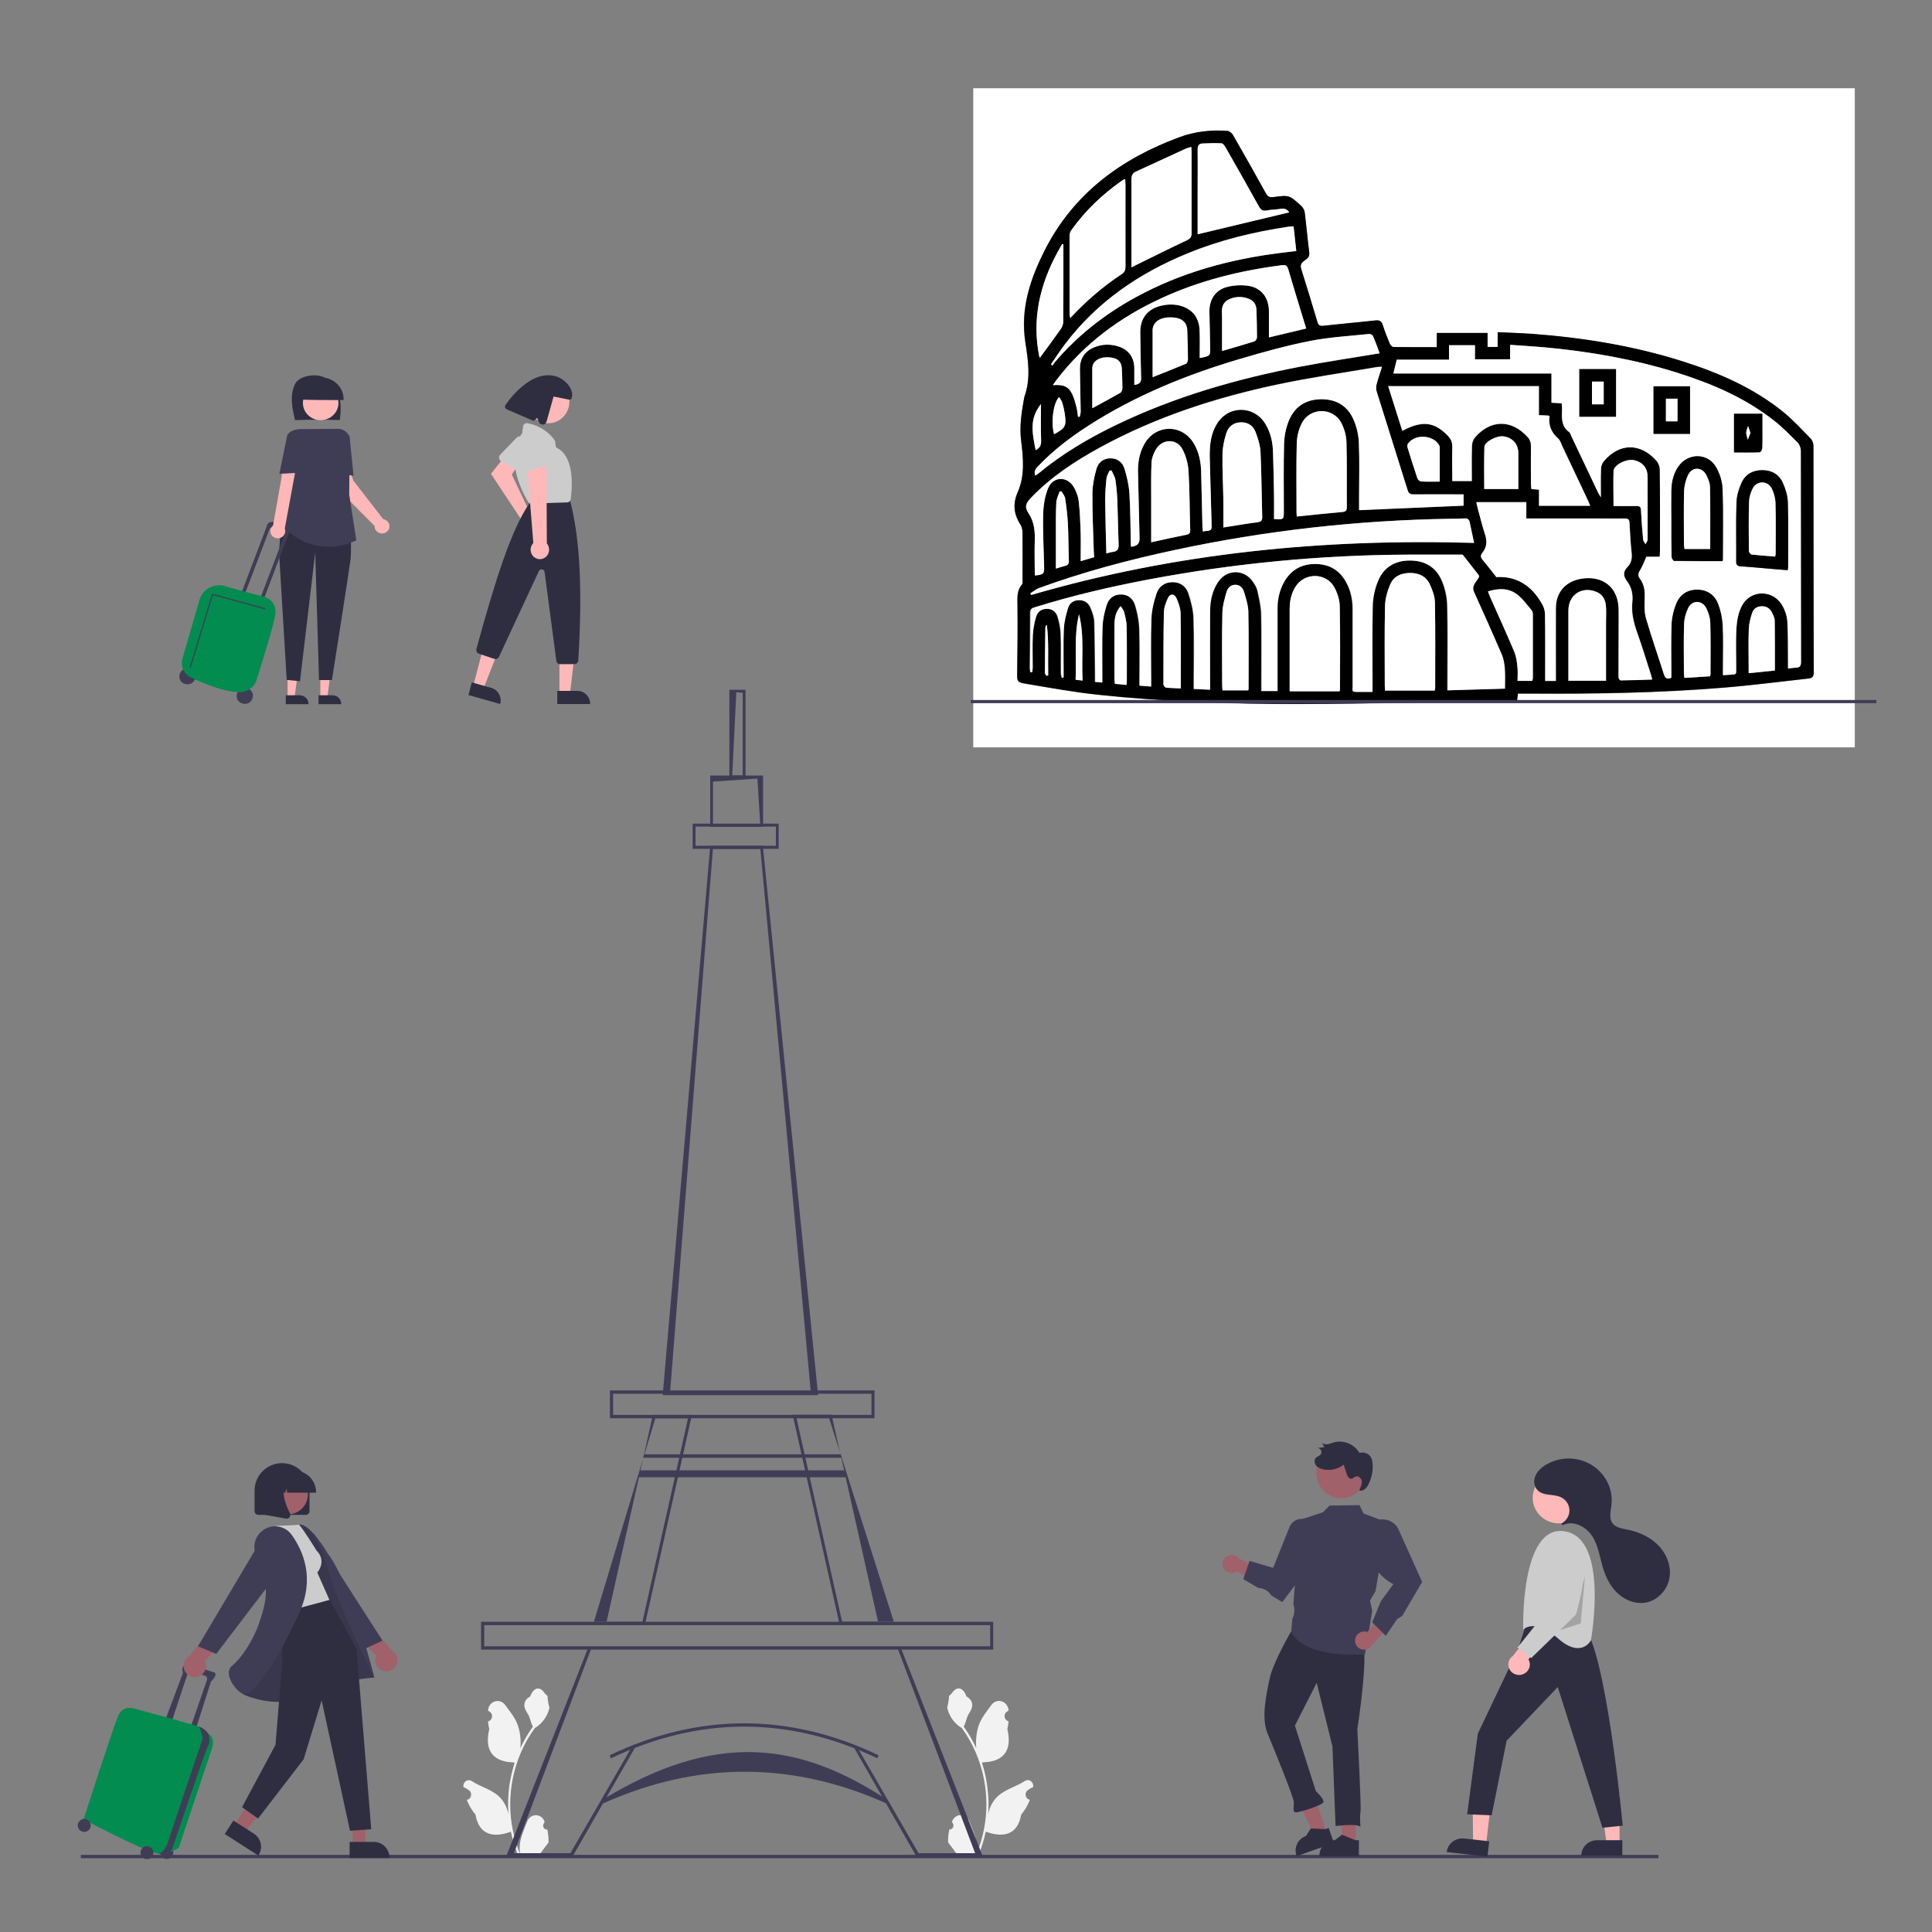 <?xml version="1.0" encoding="UTF-8"?>
<svg id="Layer_1" data-name="Layer 1" xmlns="http://www.w3.org/2000/svg" width="250" height="250" viewBox="0 0 250 250">
  <rect x="0" y="0" width="250" height="250" fill="#808080" stroke="none"/>
  <defs>
    <style>
      .cls-1 {
        fill: #ccc;
      }

      .cls-1, .cls-2, .cls-3, .cls-4, .cls-5, .cls-6, .cls-7, .cls-8, .cls-9, .cls-10, .cls-11, .cls-12 {
        stroke-width: 0px;
      }

      .cls-2 {
        fill: #a0616a;
      }

      .cls-3, .cls-8, .cls-9 {
        fill: #000;
      }

      .cls-4 {
        fill: #3f3d56;
      }

      .cls-5 {
        fill: #ffb8b8;
      }

      .cls-6 {
        fill: #f2f2f2;
      }

      .cls-7 {
        fill: #2f2e41;
      }

      .cls-8 {
        opacity: .1;
      }

      .cls-8, .cls-9 {
        isolation: isolate;
      }

      .cls-9 {
        opacity: .2;
      }

      .cls-10 {
        fill: #028c50;
      }

      .cls-11 {
        fill: #fff;
      }

      .cls-12 {
        fill: #ffb7b7;
      }
    </style>
  </defs>
  <g>
    <path class="cls-11" d="M125.94,96.7V11.42h114.07v85.29h-114.07ZM185.93,44.95c-1.94,0-3.79,0-5.64-.02-.16,0-.39-.24-.47-.43-.33-.8-.66-1.59-.91-2.42-.17-.52-.43-.66-.97-.59-2.24.25-4.48.44-6.72.69-.49.06-.65-.1-.78-.53-.67-2.24-1.34-4.48-2.05-6.71-.16-.52-.12-.84.34-1.16.36-.25.75-.49.67-1.1-.22-1.72-.37-3.47-.59-5.19-.04-.29-.22-.62-.45-.82-1.55-1.42-1.56-1.42-3.6-1.14-.5.07-.74-.07-.98-.5-1.4-2.53-2.82-5.04-4.26-7.55-.14-.24-.46-.51-.71-.52-2.13-.14-4.2.08-6.24.83-7.52,2.78-13.63,7.25-17.34,14.51-1.92,3.74-3.24,7.65-2.56,12.02.36,2.31.72,4.68-.11,7-.03.08-.05.17-.06.26-.33,1.81-.61,3.61-.38,5.46.28,2.26.51,4.52-.45,6.69-.64,1.45-.52,2.81.35,4.15.19.29.27.69.28,1.05.03,2.03.02,4.06,0,6.09,0,.22.05.51-.07.64-.72.84-.59,1.81-.58,2.81.04,2.82,0,5.65-.04,8.47-.02,1.28-.05,1.36,1.21,1.57,3.11.52,6.22,1.08,9.35,1.42,8.61.91,17.27,1.2,25.92,1.18,8.96-.02,17.92-.24,26.88-.38.45,0,.9-.06,1.33-.08.05-.36.07-.61.1-.88h1.77c8.26.05,16.52-.09,24.74-.76,3.65-.3,7.28-.78,10.93-1.17.47-.05.84-.08.84-.79-.03-9.78-.02-19.55-.04-29.33,0-.32-.14-.72-.36-.94-1.15-1.18-2.28-2.42-3.55-3.45-3.83-3.1-8.28-5.03-12.93-6.52-6.35-2.02-12.87-3.08-19.49-3.58-1.47-.11-2.94-.15-4.52-.22v1.91h-1.32v-1.81h-6.56v1.87h0Z"/>
    <path class="cls-3" d="M185.93,44.95v-1.87h6.56v1.81h1.32v-1.91c1.57.07,3.05.12,4.52.22,6.63.5,13.15,1.56,19.49,3.58,4.66,1.48,9.1,3.42,12.93,6.52,1.27,1.03,2.4,2.27,3.55,3.45.22.22.36.62.36.94.02,9.78,0,19.55.04,29.33,0,.7-.38.74-.84.79-3.64.4-7.27.88-10.93,1.17-8.23.67-16.49.81-24.74.76h-1.77c-.04.27-.07.52-.1.88-.43.03-.88.07-1.33.08-8.96.14-17.92.37-26.88.38-8.65.02-17.3-.27-25.92-1.18-3.13-.33-6.24-.89-9.35-1.42-1.26-.21-1.22-.28-1.21-1.57.03-2.82.08-5.65.04-8.47,0-1-.14-1.97.58-2.81.11-.13.07-.42.07-.64,0-2.03.02-4.06,0-6.09,0-.36-.08-.76-.28-1.05-.86-1.33-.99-2.69-.35-4.15.96-2.17.73-4.43.45-6.69-.23-1.85.06-3.66.38-5.46.02-.08.03-.18.06-.26.83-2.32.47-4.69.11-7-.68-4.37.65-8.27,2.56-12.02,3.72-7.26,9.83-11.73,17.34-14.51,2.03-.76,4.11-.98,6.24-.83.25.02.57.29.71.52,1.44,2.5,2.87,5.02,4.26,7.55.24.44.49.57.98.5,2.04-.28,2.05-.27,3.6,1.14.22.21.41.53.45.82.22,1.72.36,3.47.59,5.19.08.61-.31.84-.67,1.1-.46.32-.51.66-.34,1.16.71,2.23,1.39,4.46,2.05,6.71.13.43.29.59.78.53,2.24-.25,4.48-.44,6.72-.69.53-.06.8.07.97.59.26.82.58,1.62.91,2.42.07.18.31.43.47.43,1.86.03,3.7.02,5.64.02h0ZM231.37,86.52c.39-.05.69-.11.99-.11.53,0,.69-.22.69-.76-.02-9.11,0-18.23-.03-27.34,0-.36-.17-.8-.42-1.04-.97-.98-1.96-1.99-3.05-2.84-3.73-2.93-8.02-4.77-12.51-6.19-5.61-1.76-11.36-2.75-17.2-3.29-1.44-.13-2.9-.21-4.43-.32v1.87h-4.55v-1.82h-3.36v1.87h-6.76c-.15.62-.29,1.16-.44,1.79h20.46v3.78c.48.03.89.06,1.33.08,0,.26.04.48.04.69-.04,1.12-.15,2.26.94,3.05.13.09.17.3.24.46,1.17,2.47,2.34,4.95,3.51,7.41.07.14.16.26.33.55,0-1.36-.03-2.53.02-3.69,0-.34.16-.74.37-.99,2.02-2.38,4.75-2.4,6.82-.03.24.28.41.73.42,1.11.03,3.53.02,7.06.02,10.59,0,.22-.02.42-.04.7h-1.72c-.31.68-.49,1.26-.81,1.73-.27.41-.31.73-.02,1.12.52.7.65,1.5.62,2.37-.03.9-.09,1.85.15,2.69.7,2.46,1.57,4.87,2.33,7.31.17.53.41.67.96.44v-.7c0-2.1-.06-4.2.03-6.29.04-.88.26-1.79.6-2.62.47-1.15,1.4-1.8,2.69-1.8s2.28.66,2.74,1.84c.34.86.54,1.83.59,2.76.08,1.89.03,3.8.03,5.69v.79c.29-.02.51-.03.72-.05,1.11-.09.98.09.99-1.03,0-1.7-.07-3.4.04-5.1.07-.97.26-2.01.72-2.84,1.12-2.09,4.01-2.08,5.2-.02.36.61.61,1.35.66,2.05.11,1.76.07,3.52.09,5.3v.84l-.03-.04ZM189.28,71.77h-7.03c-11.33.05-22.56,1.12-33.7,3.22-4.95.94-9.84,2.08-14.65,3.58-.35.11-.63.2-.63.68,0,2.41-.04,4.81-.05,7.22,0,.17.05.35.07.52h.22c.02-.22.07-.44.07-.66,0-1.39-.05-2.78.02-4.17.04-.78.2-1.57.41-2.32.18-.63.67-1.04,1.37-1.06.74-.02,1.25.39,1.44,1.05.22.7.37,1.45.39,2.19.06,1.68,0,3.36.03,5.03,0,.22.07.44.11.66.07,0,.16-.02.23-.04v-.68c0-1.86-.06-3.71.03-5.56.05-.93.28-1.87.55-2.77.19-.62.73-.99,1.42-1,.72,0,1.24.37,1.5,1,.22.56.45,1.17.48,1.77.08,2.33.07,4.68.1,7.01v.8c.35.03.6.06.93.08v-.8c0-2.14-.06-4.28.03-6.42.04-.96.25-1.92.54-2.83.26-.82.91-1.36,1.85-1.35.95,0,1.57.56,1.83,1.39.29.96.51,1.97.54,2.97.07,2.22.03,4.46.03,6.68v.76c.52.05.97.07,1.5.12v-.85c0-2.65-.07-5.3.03-7.94.04-1.1.32-2.22.67-3.27.29-.88,1.02-1.44,2.02-1.45,1.02-.02,1.79.52,2.1,1.43.35,1.03.64,2.13.67,3.21.09,2.8.03,5.61.03,8.41v.77c.73.04,1.4.07,2.1.1v-.83c0-3.09,0-6.18,0-9.27,0-1.37.27-2.68,1.04-3.84,1.12-1.67,3.36-1.7,4.51-.05.25.36.5.76.59,1.17.22,1,.47,2.03.49,3.06.07,3.05.02,6.09.02,9.14v.79h2.08v-10.68c0-1.22.26-2.37.85-3.43.87-1.57,2.23-2.33,4.02-2.33s3.11.75,3.98,2.28c.63,1.1.89,2.3.88,3.55v10.07c0,.25-.14.64.33.65.72,0,1.44,0,2.23,0v-.9c0-3.4-.06-6.8.03-10.2.03-1.1.27-2.25.69-3.26.73-1.77,2.19-2.64,4.13-2.64s3.39.86,4.14,2.63c.41.97.67,2.07.69,3.13.08,3.39.03,6.8.03,10.2v.84c2.51-.07,4.93-.14,7.43-.22,0-.91.05-1.75-.02-2.58-.05-.62-.15-1.27-.39-1.84-1.15-2.7-2.35-5.37-3.57-8.04-.22-.47-.16-.8.11-1.21.67-1.06.72-.67-.07-1.71-.45-.58-.9-1.15-1.53-1.96h.04ZM146.34,70.72q1.12-.07,1.11-1.04c-.07-2.87-.13-5.74-.2-8.6-.03-1.28.2-2.51.82-3.64,1.47-2.61,4.9-2.63,6.42-.05.66,1.12.9,2.34.93,3.62.06,2.4.11,4.81.17,7.21,0,.17.05.33.07.56.43-.25,1.14.15,1.12-.75-.09-2.74-.14-5.46-.23-8.2-.06-1.72-.04-3.4.87-4.94,1.46-2.48,4.82-2.51,6.32-.05.67,1.11.94,2.32.98,3.6.06,1.86.09,3.7.13,5.56.02,1.05,0,2.1,0,3.14,1.27.07,1.27.07,1.27-1,0-2.92-.05-5.83.03-8.74.03-.97.22-1.99.58-2.89.7-1.8,2.06-2.8,4.06-2.87,2.09-.07,3.61.83,4.4,2.75.37.9.6,1.9.64,2.88.09,2.29.03,4.59.03,6.88v1.84c4.55-.2,9.04-.38,13.52-.58v-1.46c-2.2,0-4.35,0-6.49,0-.43,0-.62-.14-.75-.54-1.33-4.27-2.69-8.54-4.02-12.81-.08-.27-.07-.61,0-.89.2-.74.45-1.46.7-2.27-.3.02-.52,0-.73.05-4.26.73-8.55,1.35-12.78,2.24-7.98,1.69-15.69,4.19-22.88,8.1-3.31,1.8-6.44,3.85-9.06,6.6-.66.69-.81,1.17-.29,1.95.77,1.16.85,2.4.81,3.72-.05,1.24,0,2.47,0,3.71,0,.22.02.42.03.64,1.15-.14,1.2-.21,1.18-1.23-.06-2.25-.18-4.5-.12-6.75.03-1.12.22-2.31.65-3.34.66-1.56,2.49-1.57,3.33-.09.31.54.54,1.18.62,1.8.16,1.36.22,2.73.25,4.09.04,1.18,0,2.36,0,3.66.73-.22,1.27-.37,1.76-.52-.02-.28-.05-.5-.06-.71-.07-2.51-.19-5.02-.18-7.55,0-1.04.22-2.1.51-3.11.22-.82.84-1.4,1.79-1.42.95-.02,1.59.52,1.85,1.35.32,1.04.57,2.14.64,3.21.14,2.27.13,4.54.19,6.85l.03.03ZM193.6,74.65c2.74-.17,4.7,1.17,6.02,3.58.22.38.32.87.33,1.31.03,2.58.02,5.16.02,7.74v.81h1.38v-.75c0-2.89,0-5.78,0-8.67,0-2.02,1.22-3.43,3.2-3.79,2.56-.46,4.49.78,4.86,3.16.09.58.07,1.18.07,1.78,0,2.61-.03,5.2-.02,7.81,0,.14.19.39.28.39,1.34-.02,2.67-.07,4.08-.11-.07-.27-.11-.45-.17-.64-.6-1.85-1.17-3.7-1.81-5.53-.44-1.25-.73-2.49-.6-3.81.1-1-.07-1.93-.69-2.75-.5-.66-.52-1.25.08-1.85.51-.51.59-1.12.52-1.82-.13-1.27-.22-2.55-.27-3.82-.02-.5-.21-.63-.67-.62-1.34.03-2.68,0-4.02,0h-8.67v-2.11h-6.46c.07.33.12.58.19.82.31,1.14.6,2.3.96,3.43.28.87.18,1.63-.39,2.33-.24.31-.21.57.05.87.59.7,1.14,1.43,1.76,2.21ZM205.79,65.44c-.13-.3-.22-.51-.3-.7-1.1-2.32-2.18-4.63-3.28-6.94-.17-.36-.28-.8-.56-1.04-.89-.77-1.27-1.7-1.12-2.85,0-.03-.05-.07-.09-.11-.39-.02-.81-.04-1.28-.06v-3.75h-19.5c.62,1.98,1.22,3.87,1.83,5.78,2.58-1.38,4.15-1.18,5.9.65.41.43.59.87.57,1.47-.04,1.45,0,2.9,0,4.38h2.52c0-1.57-.03-3.09.02-4.61,0-.36.17-.79.4-1.05,2.01-2.32,4.69-2.33,6.76-.08.34.37.49.74.48,1.24-.03,1.61,0,3.22,0,4.84,0,.23.03.46.05.69.36.04.64.07.99.09v2.08h6.65l-.02-.03ZM133.32,76.78c.04.07.07.14.1.21,18.71-5.45,37.84-7.32,57.32-6.74-.21-.95-.38-1.81-.57-2.67-.07-.35-.26-.52-.66-.5-.62.04-1.24.04-1.86.05-12,.18-23.86,1.51-35.6,4.03-5.96,1.27-11.85,2.83-17.57,4.92-.42.15-.78.47-1.17.7h0ZM169.02,42.51c-.8-2.61-1.57-5.13-2.32-7.67-.15-.5-.37-.58-.84-.52-5.42.69-10.67,1.99-15.63,4.29-5.33,2.47-9.94,5.87-13.53,10.57-.15.2-.28.39-.47.66,1.44-.11,2.06.18,2.55,1.24.23.52.37,1.08.52,1.63.1.39.12.81.19,1.21.07,0,.15.02.22.02.05-.22.13-.45.13-.67-.03-1.83-.07-3.66-.1-5.49-.02-1.3.57-2.26,1.74-2.79,1.11-.5,2.28-.52,3.42-.1,1.19.43,1.86,1.42,1.88,2.69,0,.73,0,1.47,0,2.23.69-.09.9-.37.88-.91-.07-1.96-.08-3.93-.11-5.89-.03-1.72.85-2.93,2.47-3.39,1.98-.56,3.98,0,4.77,1.44.24.45.4.99.43,1.5.06,1.25.02,2.49.02,3.77,1.39-.26,1.39-.27,1.35-1.4-.05-1.5-.05-3-.09-4.5-.06-1.57.71-2.87,2.22-3.28.88-.24,1.88-.3,2.79-.17,1.71.25,2.67,1.52,2.69,3.25,0,1.12,0,2.23,0,3.43,1.7-.4,3.21-.77,4.82-1.15ZM178.52,45.71c-.28-.75-.54-1.49-.85-2.21-.06-.14-.34-.29-.5-.27-2.57.27-5.16.4-7.68.91-3.05.6-6.06,1.42-9.04,2.32-6.88,2.04-13.49,4.71-19.55,8.6-2.34,1.5-4.56,3.18-6.49,5.2-.34.35-.69.69-.44,1.3.15-.11.3-.2.43-.3,3.05-2.52,6.42-4.52,9.96-6.23,7.58-3.66,15.6-5.97,23.84-7.56,3.39-.66,6.82-1.16,10.32-1.74h0ZM185.65,89.36c.03-.18.06-.26.06-.35,0-3.68.04-7.36-.03-11.04-.02-.81-.33-1.64-.67-2.38-.5-1.05-1.45-1.47-2.62-1.45-1.14.02-2.08.47-2.51,1.51-.37.87-.64,1.85-.66,2.78-.07,3.44-.03,6.88-.03,10.31,0,.22.02.43.03.62h6.43ZM146.41,34.6c.26-.13.4-.21.53-.27,2.21-1.09,4.41-2.19,6.65-3.24.46-.22.6-.44.59-.93-.02-3.49,0-6.96,0-10.45,0-.22-.02-.42-.03-.69-.28.07-.5.11-.69.21-2.16.99-4.31,2-6.48,2.98-.48.22-.58.55-.58,1.05.02,3.52,0,7.06,0,10.58v.77h0ZM173.35,89.45c.02-.12.05-.19.05-.25,0-3.59.05-7.19-.03-10.78-.02-.82-.31-1.72-.71-2.44-1.06-1.91-3.84-1.92-5.01-.07-.54.86-.76,1.83-.76,2.84v10.7h6.47,0ZM145.59,23.18c-.14.06-.22.07-.29.12-2.6,1.8-4.86,3.95-6.68,6.52-.14.2-.2.49-.2.74,0,3.37,0,6.75,0,10.11,0,.13.05.26.08.49,2.04-2.2,4.23-4.08,6.65-5.68.38-.25.51-.53.5-.97-.02-3.55,0-7.1,0-10.65,0-.22-.02-.42-.04-.68h0ZM167.81,66.85c2-.21,3.92-.42,5.85-.58.49-.04.63-.2.62-.67-.02-2.8.05-5.61-.05-8.4-.03-.84-.29-1.76-.69-2.51-1.1-2.01-4.03-1.97-5.08.07-.4.78-.64,1.72-.66,2.59-.07,2.97-.03,5.95-.03,8.93,0,.17.02.35.04.59h0ZM167.39,29.28c-.26.02-.46,0-.66.04-4.47.67-8.84,1.72-13.03,3.44-6.29,2.57-11.74,6.28-15.88,11.74-.65.85-1.22,1.75-1.83,2.63.07.06.12.1.19.16.09-.14.18-.28.28-.41,2.96-3.5,6.51-6.26,10.53-8.45,5.82-3.18,12.09-4.87,18.62-5.71.69-.08,1.38-.17,2.12-.26-.12-1.1-.22-2.1-.35-3.2v.02ZM154.98,30.3c3.99-.96,7.92-1.89,11.83-2.83-.22-.34-.54-.55-1.09-.46-.61.11-1.24.09-1.84.22-.5.09-.75-.07-.98-.5-1.42-2.57-2.87-5.12-4.33-7.67-.12-.21-.34-.51-.52-.52-.82-.05-1.63-.02-2.45.02-.48.02-.65.27-.64.78.03,1.79,0,3.57,0,5.36v5.59h0ZM158.3,68.27c1.6-.25,3.01-.51,4.43-.68.49-.07.61-.24.6-.71-.08-2.8-.08-5.61-.22-8.4-.04-.86-.32-1.73-.63-2.54-.31-.82-.98-1.3-1.9-1.28-.96.02-1.62.53-1.89,1.4-.27.87-.49,1.8-.5,2.7-.04,1.91.07,3.83.11,5.76.02,1.23,0,2.46,0,3.77h0ZM148.96,70.17c1.67-.36,3.08-.67,4.51-.96.43-.08.56-.24.55-.68-.08-2.53-.07-5.07-.22-7.59-.06-.96-.35-1.97-.79-2.82-.75-1.42-2.65-1.35-3.44.05-.27.49-.52,1.06-.55,1.6-.07,1.6-.04,3.21-.05,4.81v5.59h0ZM207.82,88.09v-7.69c0-.68.05-1.37-.02-2.04-.07-.75-.4-1.41-1.15-1.73-1.91-.84-3.7.31-3.7,2.39v9.08h4.87ZM161.54,89.33c.02-.12.04-.21.04-.29,0-3.29.04-6.57-.03-9.86-.02-.86-.31-1.72-.55-2.56-.16-.52-.52-.95-1.14-.95s-1,.44-1.14.95c-.25.88-.52,1.79-.53,2.7-.07,3.08-.03,6.18-.03,9.26,0,.23.02.46.04.75h3.36,0ZM198.28,88.1c.03-.14.07-.24.07-.35v-8.2c0-.19-.04-.43-.15-.56-.61-.71-1.16-1.52-1.9-2.07-1.11-.83-2.41-.81-3.76-.37.1.26.18.47.26.67,1.05,2.38,2.14,4.74,3.15,7.14.24.59.33,1.26.4,1.9.07.6.02,1.22.02,1.86h1.91ZM137.6,31.61c-.06,0-.1-.02-.16-.03-.21.37-.41.72-.61,1.09-2.29,4.21-3.31,8.65-2.35,13.43,0,.07.07.13.09.19.91-1.25,1.82-2.47,2.69-3.7.19-.26.33-.63.33-.95.03-3.18.02-6.35.02-9.52v-.51h0ZM221.29,87.51c.03-.15.05-.23.05-.32,0-2.2.04-4.41-.03-6.61-.02-.64-.22-1.31-.52-1.88-.52-1.06-1.82-1.08-2.34-.02-.31.63-.51,1.38-.53,2.08-.07,2.14-.03,4.27-.02,6.41,0,.17.04.34.06.55,1.14-.07,2.23-.14,3.33-.21h0ZM149.15,48.8c1.58-.63,2.95-1.16,4.31-1.74.15-.07.26-.37.26-.57,0-1.26-.05-2.51-.09-3.77-.04-1.05-.73-1.61-1.99-1.66-1.45-.05-2.37.52-2.49,1.53v6.2h0ZM208.79,65.48c1.07,0,2.03.02,3,0,.39,0,.53.13.55.52.07,1.27.17,2.55.28,3.82.02.22.2.41.31.61.09-.21.27-.41.27-.62.02-2.69,0-5.38,0-8.07,0-1.16-.59-1.91-1.72-2.19-.98-.24-2.66.59-2.69,1.4-.05,1.47,0,2.94,0,4.53ZM196.47,63.28v-4.65c0-1.16-.73-2-1.9-2.17-.88-.13-2.47.69-2.49,1.37-.05,1.8-.02,3.6-.02,5.44h4.41ZM229.66,86.77c0-2.22.02-4.35-.02-6.49,0-.34-.19-.67-.34-.99-.24-.52-.66-.82-1.24-.84-.62-.02-1.12.25-1.32.81-.23.67-.43,1.4-.45,2.1-.07,1.67-.02,3.35-.02,5.02v.73c1.19-.12,2.28-.22,3.38-.34ZM158.13,45.42c1.55-.45,2.88-.82,4.2-1.25.15-.05.33-.34.33-.52,0-1.19-.03-2.38-.07-3.56-.02-.71-.39-1.22-1.05-1.45-.82-.3-1.65-.27-2.45.07-.65.28-.98.8-.97,1.51,0,.31.02.62.02.93v4.27h0ZM152.79,89.08c0-3.33.03-6.52-.03-9.71,0-.66-.26-1.34-.53-1.96-.27-.63-.84-.63-1.12,0-.26.57-.5,1.21-.51,1.83-.07,3.11-.06,6.22-.06,9.33,0,.14.21.4.35.41.61.07,1.22.07,1.89.1h0ZM141.34,52.81c1.36-.74,2.5-1.34,3.63-2,.16-.09.27-.38.27-.59,0-.82-.04-1.63-.07-2.45-.03-.89-.4-1.34-1.27-1.5-1.15-.22-2.17.17-2.47.91-.05.12-.09.25-.09.38v5.23h0ZM186.31,62.32v-4.45c0-.08-.04-.17-.07-.24-.75-1.38-3.12-1.52-4.04-.23-.09.13-.09.37-.05.54.4,1.33.82,2.65,1.27,3.96.06.18.31.39.48.4.77.05,1.54.02,2.42.02ZM143.16,71.62c.34-.08.56-.17.8-.19.68-.06.82-.43.79-1.06-.08-1.83-.09-3.66-.16-5.47-.04-.95-.12-1.88-.26-2.82-.07-.41-.33-.81-.5-1.2-.08,0-.17.02-.26.03-.14.33-.36.66-.39,1-.1.94-.18,1.88-.17,2.82.02,2.27.09,4.53.15,6.9h0ZM145.77,88.63c.02-.2.04-.3.04-.41,0-2.38.02-4.77-.02-7.15,0-.63-.18-1.27-.33-1.88-.06-.24-.26-.46-.45-.76-.71.82-.79,1.71-.8,2.59-.03,2.32,0,4.63,0,6.95,0,.17.04.34.06.52.51.05.97.08,1.5.14ZM136.63,73.58c.53-.16.84-.27,1.17-.35.39-.08.52-.29.52-.69-.06-1.61-.05-3.22-.13-4.83-.06-1.08-.19-2.15-.35-3.21-.05-.33-.31-.62-.47-.93-.08,0-.18.02-.26.03-.15.49-.4.97-.42,1.47-.07,1.42-.05,2.86-.05,4.29v4.22h0ZM139.62,79.49c-.68,2.8-.29,5.63-.44,8.46.34.04.56.07.91.11-.17-2.92.26-5.76-.47-8.58ZM137.06,51.38c-.77.71-1.1,3.34-.66,4.82,1.48-.82,1.62-1.07,1.38-2.67-.07-.48-.18-.95-.32-1.41-.07-.25-.26-.48-.4-.73h0ZM134.7,52.28c-1.42,1.84-1.22,3.35-.69,5.98.48-.26.73-.59.71-1.19-.05-1.6-.02-3.21-.02-4.79ZM135.43,87.45l.2-.07c-.05-2.17.1-4.36-.18-6.54-.12.12-.19.24-.19.37-.03,1.96-.05,3.92-.06,5.87,0,.12.15.23.22.36h0Z"/>
    <path class="cls-11" d="M231.37,86.52v-.84c-.02-1.76.02-3.53-.09-5.3-.05-.69-.3-1.44-.66-2.05-1.18-2.05-4.08-2.07-5.2.02-.45.83-.66,1.87-.72,2.84-.11,1.69-.03,3.39-.04,5.1,0,1.13.11.94-.99,1.03-.22.02-.42.03-.72.05v-.79c0-1.89.07-3.8-.03-5.69-.05-.93-.25-1.88-.59-2.76-.46-1.18-1.42-1.85-2.74-1.84-1.28,0-2.22.66-2.69,1.8-.33.82-.56,1.73-.6,2.62-.08,2.09-.03,4.19-.03,6.29v.7c-.54.22-.8.09-.96-.44-.77-2.44-1.63-4.86-2.33-7.31-.24-.84-.18-1.79-.15-2.69.03-.87-.09-1.67-.62-2.37-.29-.38-.25-.7.02-1.12.32-.49.5-1.06.81-1.73h1.72c.02-.28.04-.49.04-.7,0-3.53.02-7.06-.02-10.59,0-.37-.17-.82-.42-1.11-2.06-2.36-4.8-2.35-6.82.03-.22.25-.37.66-.37.99-.05,1.16-.02,2.33-.02,3.69-.17-.28-.26-.41-.33-.55-1.17-2.47-2.34-4.94-3.51-7.41-.07-.16-.12-.37-.24-.46-1.09-.79-.97-1.92-.94-3.05,0-.22-.02-.43-.04-.69-.44-.03-.85-.06-1.33-.08v-3.78h-20.46c.16-.63.29-1.17.44-1.79h6.76v-1.87h3.36v1.82h4.55v-1.87c1.54.11,2.99.19,4.43.32,5.84.54,11.59,1.53,17.2,3.29,4.49,1.42,8.78,3.25,12.51,6.19,1.09.85,2.07,1.86,3.05,2.84.24.24.42.69.42,1.04.02,9.11,0,18.23.03,27.34,0,.54-.16.76-.69.76-.3,0-.6.07-.99.11l.03.04ZM222.91,72.6s.03-.09.03-.18c0-3.05.07-6.09-.04-9.13-.04-.97-.37-2.02-.86-2.86-1.08-1.84-3.61-1.83-4.83-.07-.66.94-.9,2.01-.92,3.13-.02,1.3,0,2.61,0,3.91,0,1.55,0,3.08.02,4.63,0,.2.21.56.32.56,2.07.04,4.14.03,6.29.03v-.02ZM231.3,73.78c.03-.17.06-.27.06-.38,0-2.8.06-5.61-.03-8.41-.03-.85-.3-1.74-.66-2.53-.5-1.09-1.46-1.63-2.67-1.62-1.22,0-2.17.55-2.66,1.64-.36.79-.62,1.68-.65,2.53-.08,2.56-.02,5.12-.04,7.68,0,.43.15.56.57.59,1.3.08,2.6.22,3.89.32.72.06,1.43.11,2.17.18h0ZM218.69,56.14v-6.15h-4.72v6.15h4.72ZM204.37,47.77v6.15h4.74v-6.15s-4.74,0-4.74,0ZM224.39,53.54v5c1.14,0,2.24.02,3.33-.02.11,0,.3-.33.31-.51.03-.99.02-1.98.02-2.97v-1.5h-3.66Z"/>
    <path class="cls-11" d="M189.28,71.77c.63.81,1.08,1.38,1.53,1.96.8,1.04.76.65.07,1.71-.27.42-.32.75-.11,1.21,1.21,2.67,2.41,5.35,3.57,8.04.24.56.34,1.22.39,1.84.07.82.02,1.67.02,2.58-2.5.07-4.92.14-7.43.22v-.84c0-3.4.06-6.8-.03-10.2-.03-1.05-.28-2.16-.69-3.13-.75-1.77-2.2-2.63-4.14-2.63s-3.4.87-4.13,2.64c-.42,1.01-.67,2.17-.69,3.26-.08,3.39-.03,6.8-.03,10.2v.9c-.79,0-1.51,0-2.23,0-.48,0-.33-.39-.33-.65,0-3.36,0-6.71,0-10.07,0-1.27-.26-2.46-.88-3.55-.87-1.54-2.22-2.28-3.98-2.28s-3.14.77-4.02,2.33c-.59,1.06-.85,2.21-.85,3.43v10.68h-2.08v-.79c0-3.05.04-6.09-.02-9.14-.02-1.02-.27-2.04-.49-3.06-.09-.41-.34-.82-.59-1.17-1.15-1.65-3.38-1.63-4.51.05-.78,1.16-1.03,2.47-1.04,3.84-.02,3.09,0,6.18,0,9.27v.83c-.71-.04-1.38-.07-2.1-.1v-.77c0-2.8.07-5.61-.03-8.41-.04-1.08-.33-2.17-.67-3.21-.31-.92-1.07-1.45-2.1-1.43-.99.02-1.72.57-2.02,1.45-.35,1.05-.63,2.17-.67,3.27-.09,2.64-.03,5.3-.03,7.94v.85c-.53-.05-.98-.08-1.5-.12v-.76c0-2.23.06-4.46-.03-6.68-.04-.99-.25-2.01-.54-2.97-.25-.82-.88-1.38-1.83-1.39-.94,0-1.58.52-1.85,1.35-.29.91-.51,1.88-.54,2.83-.07,2.14-.03,4.28-.03,6.42v.8c-.33-.03-.58-.06-.93-.08v-.8c-.03-2.33-.03-4.68-.1-7.01-.02-.6-.24-1.21-.48-1.77-.26-.64-.78-1.01-1.5-1-.69,0-1.24.38-1.42,1-.27.89-.52,1.83-.55,2.77-.08,1.85-.03,3.7-.03,5.56v.68c-.07,0-.16.02-.23.04-.04-.22-.11-.44-.11-.66,0-1.68.04-3.36-.03-5.03-.03-.74-.18-1.49-.39-2.19-.2-.66-.7-1.07-1.44-1.05-.71.02-1.19.42-1.37,1.06-.22.75-.37,1.55-.41,2.32-.07,1.39-.02,2.78-.02,4.17,0,.22-.04.44-.07.66h-.22c-.03-.17-.07-.35-.07-.52.02-2.41.06-4.81.05-7.22,0-.49.27-.57.63-.68,4.81-1.5,9.7-2.64,14.65-3.58,11.14-2.11,22.36-3.18,33.7-3.22,2.43,0,4.86,0,7.03,0h-.04Z"/>
    <path class="cls-11" d="M146.34,70.72c-.06-2.32-.05-4.59-.19-6.85-.07-1.09-.32-2.17-.64-3.21-.25-.82-.9-1.37-1.85-1.35-.95.02-1.57.58-1.79,1.42-.28,1.01-.5,2.07-.51,3.11-.02,2.51.1,5.02.18,7.55,0,.22.03.43.06.71-.5.14-1.04.3-1.76.52,0-1.3.03-2.48,0-3.66-.05-1.37-.1-2.74-.25-4.09-.07-.62-.31-1.26-.62-1.8-.83-1.47-2.67-1.46-3.33.09-.43,1.02-.62,2.21-.65,3.34-.06,2.25.07,4.5.12,6.75.03,1.02-.03,1.09-1.18,1.23,0-.22-.03-.43-.03-.64,0-1.24-.04-2.47,0-3.71.05-1.31-.04-2.56-.81-3.72-.52-.78-.37-1.26.29-1.95,2.62-2.75,5.76-4.8,9.06-6.6,7.2-3.92,14.91-6.41,22.88-8.1,4.23-.9,8.51-1.51,12.78-2.24.21-.04.43-.03.73-.05-.25.81-.51,1.53-.7,2.27-.07.28-.08.62,0,.89,1.33,4.27,2.69,8.54,4.02,12.81.13.4.32.54.75.54,2.14-.02,4.28,0,6.49,0v1.46c-4.49.2-8.97.38-13.52.58v-1.84c0-2.3.07-4.59-.03-6.88-.04-.97-.26-1.98-.64-2.88-.79-1.91-2.32-2.81-4.4-2.75-1.99.07-3.36,1.07-4.06,2.87-.36.9-.55,1.92-.58,2.89-.07,2.92-.03,5.82-.03,8.74,0,1.07,0,1.08-1.27,1,0-1.04.02-2.09,0-3.14-.03-1.86-.07-3.7-.13-5.56-.04-1.27-.31-2.49-.98-3.6-1.51-2.47-4.86-2.45-6.32.05-.91,1.54-.93,3.23-.87,4.94.09,2.74.14,5.46.23,8.2.03.9-.68.5-1.12.75-.04-.23-.07-.4-.07-.56-.06-2.4-.11-4.81-.17-7.21-.03-1.27-.28-2.5-.93-3.62-1.52-2.59-4.95-2.56-6.42.05-.64,1.12-.85,2.35-.82,3.64.07,2.87.13,5.74.2,8.6q.02.97-1.11,1.04l-.03-.03Z"/>
    <path class="cls-11" d="M193.6,74.65c-.61-.77-1.17-1.51-1.76-2.21-.25-.3-.3-.56-.05-.87.57-.7.67-1.46.39-2.33-.37-1.13-.65-2.29-.96-3.43-.07-.24-.11-.5-.19-.82h6.46v2.11h8.67c1.34,0,2.68.02,4.02,0,.48,0,.66.12.67.62.06,1.27.14,2.56.27,3.82.07.7-.02,1.32-.52,1.82-.6.6-.58,1.19-.08,1.85.62.81.8,1.74.69,2.75-.14,1.32.16,2.57.6,3.81.65,1.83,1.21,3.68,1.81,5.53.06.18.09.37.17.64-1.41.05-2.75.09-4.08.11-.09,0-.28-.26-.28-.39,0-2.61.02-5.2.02-7.81,0-.59.02-1.2-.07-1.78-.37-2.38-2.3-3.62-4.86-3.16-1.98.36-3.19,1.77-3.2,3.79-.02,2.89,0,5.78,0,8.67v.75h-1.38v-.81c0-2.58.02-5.16-.02-7.74,0-.44-.11-.93-.33-1.31-1.32-2.41-3.28-3.75-6.02-3.58Z"/>
    <path class="cls-11" d="M205.79,65.44h-6.65v-2.08c-.36-.04-.64-.07-.99-.09-.02-.22-.05-.46-.05-.69,0-1.61-.02-3.22,0-4.84,0-.5-.13-.87-.48-1.24-2.07-2.25-4.75-2.23-6.76.08-.23.27-.39.69-.4,1.05-.05,1.52-.02,3.04-.02,4.61h-2.52c0-1.47-.03-2.92,0-4.38.02-.6-.16-1.04-.57-1.47-1.75-1.82-3.32-2.02-5.9-.65-.6-1.91-1.2-3.81-1.83-5.78h19.5v3.75c.48.02.89.04,1.28.06.04.05.09.08.09.11-.15,1.16.24,2.08,1.12,2.85.28.24.38.68.56,1.04,1.1,2.32,2.19,4.63,3.28,6.94.09.2.17.39.3.7l.02.03Z"/>
    <path class="cls-11" d="M133.32,76.78c.38-.23.75-.55,1.17-.7,5.74-2.09,11.61-3.65,17.57-4.92,11.74-2.51,23.6-3.84,35.6-4.03.62,0,1.24,0,1.86-.05.39-.03.58.15.66.5.19.86.37,1.72.57,2.67-19.48-.57-38.61,1.29-57.32,6.74-.04-.07-.07-.14-.1-.21h0Z"/>
    <path class="cls-11" d="M169.02,42.51c-1.61.38-3.12.75-4.82,1.15,0-1.21,0-2.32,0-3.43-.02-1.72-.99-3-2.69-3.25-.91-.13-1.91-.07-2.79.17-1.51.41-2.28,1.71-2.22,3.28.05,1.5.06,3,.09,4.5.04,1.12.04,1.13-1.35,1.4,0-1.28.04-2.53-.02-3.77-.03-.51-.19-1.05-.43-1.5-.79-1.42-2.8-2.01-4.77-1.44-1.61.46-2.49,1.67-2.47,3.39.03,1.96.06,3.93.11,5.89.02.55-.19.82-.88.91,0-.76,0-1.5,0-2.23-.03-1.27-.69-2.26-1.88-2.69-1.14-.41-2.31-.39-3.42.1-1.18.53-1.77,1.49-1.74,2.79.03,1.83.07,3.66.1,5.49,0,.22-.08.44-.13.67-.07,0-.15-.02-.22-.02-.06-.4-.08-.82-.19-1.21-.14-.55-.28-1.12-.52-1.63-.49-1.06-1.11-1.35-2.55-1.24.19-.26.32-.47.47-.66,3.59-4.7,8.19-8.11,13.53-10.57,4.97-2.3,10.22-3.6,15.63-4.29.48-.06.69.03.84.52.74,2.54,1.53,5.06,2.32,7.67Z"/>
    <path class="cls-11" d="M178.52,45.71c-3.5.59-6.93,1.09-10.32,1.74-8.24,1.58-16.25,3.9-23.84,7.56-3.54,1.72-6.92,3.71-9.96,6.23-.13.1-.27.2-.43.3-.24-.61.1-.95.44-1.3,1.93-2.02,4.14-3.7,6.49-5.2,6.06-3.89,12.68-6.57,19.55-8.6,2.98-.88,5.99-1.71,9.04-2.32,2.52-.5,5.12-.64,7.68-.91.16-.02.43.13.5.27.31.72.57,1.47.85,2.21h0Z"/>
    <path class="cls-11" d="M185.65,89.36h-6.43c0-.19-.03-.4-.03-.62,0-3.44-.05-6.88.03-10.31.02-.94.29-1.91.66-2.78.43-1.04,1.37-1.49,2.51-1.51,1.16-.02,2.12.4,2.62,1.45.35.74.66,1.58.67,2.38.07,3.68.03,7.36.03,11.04,0,.08-.03.17-.06.35Z"/>
    <path class="cls-11" d="M146.41,34.6v-.77c0-3.52,0-7.06,0-10.58,0-.5.11-.83.58-1.05,2.17-.98,4.31-1.99,6.48-2.98.2-.08.41-.12.69-.21,0,.27.03.49.03.69,0,3.49,0,6.96,0,10.45,0,.49-.13.71-.59.93-2.23,1.05-4.43,2.16-6.65,3.24-.14.07-.27.14-.53.27h0Z"/>
    <path class="cls-11" d="M173.35,89.45h-6.47v-10.7c0-1.01.22-1.98.76-2.84,1.17-1.85,3.95-1.84,5.01.07.4.72.69,1.61.71,2.44.07,3.59.04,7.19.03,10.78,0,.07-.02.13-.05.25h0Z"/>
    <path class="cls-11" d="M145.59,23.18c0,.26.04.48.04.68,0,3.55,0,7.1,0,10.65,0,.44-.11.72-.5.97-2.42,1.6-4.6,3.48-6.65,5.68-.04-.22-.08-.36-.08-.49v-10.11c0-.25.06-.54.2-.74,1.83-2.58,4.09-4.72,6.68-6.52.07-.05.15-.07.29-.12h0Z"/>
    <path class="cls-11" d="M167.81,66.85c-.02-.24-.04-.42-.04-.59,0-2.98-.05-5.95.03-8.93.02-.87.26-1.81.66-2.59,1.05-2.03,3.98-2.07,5.08-.07.4.75.67,1.66.69,2.51.08,2.8.02,5.61.05,8.4,0,.49-.14.64-.62.67-1.93.17-3.86.38-5.85.58h0Z"/>
    <path class="cls-11" d="M167.39,29.28c.12,1.1.22,2.1.35,3.2-.73.09-1.42.17-2.12.26-6.54.82-12.8,2.53-18.62,5.71-4.01,2.18-7.56,4.96-10.53,8.45-.1.12-.19.27-.28.41-.07-.06-.12-.1-.19-.16.61-.88,1.18-1.79,1.83-2.63,4.14-5.46,9.59-9.18,15.88-11.74,4.19-1.72,8.56-2.77,13.03-3.44.19-.03.38-.03.66-.04v-.02Z"/>
    <path class="cls-11" d="M154.98,30.3v-5.59c0-1.79.02-3.57,0-5.36,0-.51.16-.76.64-.78.82-.03,1.63-.07,2.45-.02.19,0,.39.3.52.52,1.45,2.55,2.91,5.1,4.33,7.67.24.43.49.59.98.5.6-.12,1.23-.1,1.84-.22.54-.09.87.12,1.09.46-3.92.94-7.85,1.87-11.83,2.83h0Z"/>
    <path class="cls-11" d="M158.3,68.27c0-1.31.02-2.54,0-3.77-.03-1.92-.15-3.83-.11-5.76.02-.91.22-1.84.5-2.7.27-.86.95-1.38,1.89-1.4.93-.02,1.59.47,1.9,1.28.31.82.58,1.69.63,2.54.13,2.79.14,5.6.22,8.4,0,.47-.11.65-.6.71-1.42.19-2.82.43-4.43.68h0Z"/>
    <path class="cls-11" d="M148.96,70.17v-5.59c0-1.6-.04-3.21.05-4.81.03-.54.28-1.12.55-1.6.79-1.4,2.7-1.46,3.44-.05.45.84.73,1.86.79,2.82.16,2.53.14,5.06.22,7.59.02.45-.11.61-.55.68-1.42.27-2.84.6-4.51.96h0Z"/>
    <path class="cls-11" d="M207.82,88.09h-4.87v-9.08c0-2.08,1.79-3.23,3.7-2.39.74.33,1.08.98,1.15,1.73.07.67.02,1.36.02,2.04v7.69h0Z"/>
    <path class="cls-11" d="M161.54,89.33h-3.36c0-.29-.04-.52-.04-.75,0-3.08-.04-6.18.03-9.26.02-.91.28-1.82.53-2.7.15-.51.52-.95,1.14-.95s.99.43,1.14.95c.25.83.54,1.71.55,2.56.07,3.28.03,6.57.03,9.86,0,.08-.02.17-.04.29h0Z"/>
    <path class="cls-11" d="M198.28,88.1h-1.91c0-.64.06-1.26-.02-1.86-.07-.65-.15-1.31-.4-1.9-1.01-2.4-2.09-4.76-3.15-7.14-.08-.2-.16-.39-.26-.67,1.35-.43,2.65-.46,3.76.37.74.55,1.29,1.36,1.9,2.07.11.13.15.37.15.56v8.2c0,.1-.04.22-.07.35h0Z"/>
    <path class="cls-11" d="M137.6,31.61v.51c0,3.18,0,6.35-.02,9.52,0,.32-.14.68-.33.95-.87,1.24-1.78,2.46-2.69,3.7-.03-.06-.07-.11-.09-.19-.95-4.78.07-9.22,2.35-13.43.2-.37.4-.72.61-1.09.06,0,.1.02.16.03h0Z"/>
    <path class="cls-11" d="M221.29,87.51c-1.1.07-2.18.14-3.33.21-.02-.22-.06-.38-.06-.55,0-2.14-.05-4.27.02-6.41.02-.7.22-1.45.53-2.08.52-1.06,1.82-1.04,2.34.02.29.57.5,1.25.52,1.88.07,2.2.03,4.41.03,6.61,0,.08-.03.17-.05.32h0Z"/>
    <path class="cls-11" d="M149.15,48.8v-6.2c.12-1.02,1.04-1.58,2.49-1.53,1.26.05,1.94.61,1.99,1.66.05,1.26.08,2.51.09,3.77,0,.2-.11.52-.26.57-1.36.58-2.73,1.11-4.31,1.74h0Z"/>
    <path class="cls-11" d="M208.79,65.48c0-1.58-.04-3.06,0-4.53.03-.81,1.71-1.63,2.69-1.4,1.13.28,1.72,1.03,1.72,2.19,0,2.69,0,5.38,0,8.07,0,.21-.18.41-.27.62-.1-.21-.28-.4-.31-.61-.12-1.27-.22-2.55-.28-3.82-.02-.39-.16-.53-.55-.52-.97.02-1.93,0-3,0Z"/>
    <path class="cls-11" d="M196.47,63.28h-4.41c0-1.84-.04-3.64.02-5.44.02-.68,1.61-1.5,2.49-1.37,1.17.17,1.9,1,1.9,2.17v4.65h0Z"/>
    <path class="cls-11" d="M229.66,86.77c-1.11.11-2.19.22-3.38.34v-.73c0-1.68-.05-3.36.02-5.02.03-.71.22-1.43.45-2.1.2-.56.7-.83,1.32-.81.59.02,1,.33,1.24.84.15.32.33.66.34.99.03,2.13.02,4.26.02,6.49Z"/>
    <path class="cls-11" d="M158.13,45.42v-4.27c0-.31-.02-.62-.02-.93,0-.71.34-1.23.97-1.51.8-.35,1.63-.37,2.45-.07.66.24,1.03.74,1.05,1.45.04,1.19.07,2.38.07,3.56,0,.18-.18.47-.33.52-1.32.42-2.65.8-4.2,1.25h0Z"/>
    <path class="cls-11" d="M152.79,89.08c-.67-.03-1.29-.04-1.89-.1-.13-.02-.35-.27-.35-.41,0-3.11,0-6.22.06-9.33,0-.62.25-1.26.51-1.83.28-.62.85-.62,1.12,0s.52,1.3.53,1.96c.06,3.2.03,6.39.03,9.71h0Z"/>
    <path class="cls-11" d="M141.34,52.81v-5.23c0-.13.05-.26.09-.38.3-.75,1.32-1.12,2.47-.91.85.16,1.24.61,1.27,1.5.03.82.07,1.63.07,2.45,0,.21-.11.5-.27.59-1.12.65-2.27,1.26-3.63,2h0Z"/>
    <path class="cls-11" d="M186.31,62.32c-.88,0-1.65.03-2.42-.02-.17,0-.42-.22-.48-.4-.45-1.31-.86-2.64-1.27-3.96-.05-.17-.05-.41.05-.54.92-1.28,3.29-1.14,4.04.23.04.07.07.17.07.24v4.45Z"/>
    <path class="cls-11" d="M143.16,71.62c-.06-2.37-.13-4.63-.15-6.9,0-.94.07-1.88.17-2.82.04-.35.25-.67.39-1,.08,0,.17-.02.26-.03.17.4.43.79.5,1.2.14.93.22,1.87.26,2.82.07,1.83.08,3.66.16,5.47.03.63-.11,1-.79,1.06-.23.02-.47.11-.8.19h0Z"/>
    <path class="cls-11" d="M145.77,88.63c-.53-.05-.99-.09-1.5-.14-.02-.19-.06-.36-.06-.52,0-2.32-.02-4.63,0-6.95,0-.87.07-1.76.8-2.59.19.3.39.51.45.76.15.62.32,1.26.33,1.88.04,2.38.02,4.77.02,7.15,0,.1-.02.22-.04.41Z"/>
    <path class="cls-11" d="M136.63,73.58v-4.22c0-1.43-.02-2.87.05-4.29.02-.5.27-.98.42-1.47.08,0,.18-.02.26-.03.16.31.42.6.47.93.16,1.07.29,2.14.35,3.21.08,1.61.07,3.22.13,4.83.02.4-.12.61-.52.69-.32.07-.63.19-1.17.35h0Z"/>
    <path class="cls-11" d="M139.62,79.49c.73,2.8.3,5.66.47,8.58-.34-.04-.57-.07-.91-.11.14-2.83-.24-5.66.44-8.46Z"/>
    <path class="cls-11" d="M137.06,51.38c.14.25.33.48.4.73.14.46.24.94.32,1.41.23,1.6.09,1.87-1.38,2.67-.44-1.48-.11-4.11.66-4.82h0Z"/>
    <path class="cls-11" d="M134.7,52.28c0,1.58-.03,3.19.02,4.79.02.6-.23.93-.71,1.19-.52-2.63-.73-4.14.69-5.98Z"/>
    <path class="cls-11" d="M135.43,87.45c-.07-.12-.22-.23-.22-.36,0-1.96.03-3.92.06-5.87,0-.12.07-.25.19-.37.28,2.17.13,4.36.18,6.54l-.2.07h0Z"/>
    <path class="cls-3" d="M222.91,72.6c-2.16,0-4.22,0-6.29-.03-.11,0-.31-.37-.32-.56-.03-1.55-.02-3.08-.02-4.63,0-1.3-.02-2.61,0-3.91.02-1.12.26-2.19.92-3.13,1.22-1.74,3.75-1.76,4.83.07.5.84.83,1.89.86,2.86.11,3.04.04,6.08.04,9.13,0,.08-.03.17-.03.18v.02ZM221.31,71.04c0-2.69.03-5.35-.02-8.02,0-.52-.23-1.09-.49-1.57-.54-1.05-1.83-1.08-2.34,0-.31.64-.51,1.38-.52,2.08-.07,2.32-.03,4.63-.02,6.95,0,.17.04.34.07.56h3.34,0Z"/>
    <path class="cls-3" d="M231.3,73.78c-.74-.06-1.46-.11-2.17-.18-1.29-.11-2.6-.23-3.89-.32-.41-.03-.57-.16-.57-.59.02-2.56-.05-5.12.04-7.68.03-.85.29-1.74.65-2.53.49-1.09,1.45-1.63,2.66-1.64,1.22,0,2.17.53,2.67,1.62.36.79.63,1.68.66,2.53.08,2.8.03,5.61.03,8.41,0,.1-.03.22-.06.38h0ZM229.7,72.02c.03-.17.06-.25.06-.34,0-2.2.04-4.41-.02-6.61-.02-.62-.2-1.27-.47-1.83-.52-1.07-1.93-1.09-2.48-.03-.27.51-.45,1.12-.47,1.7-.06,2.14-.04,4.27-.02,6.41,0,.16.23.42.38.44.98.11,1.97.18,3.01.26h0Z"/>
    <path class="cls-3" d="M218.69,56.14h-4.72v-6.15h4.72v6.15ZM215.57,51.59v2.93h1.5v-2.93h-1.5Z"/>
    <path class="cls-3" d="M204.37,47.77h4.74v6.15h-4.74s0-6.15,0-6.15ZM206,49.38v2.94h1.52v-2.94h-1.52Z"/>
    <path class="cls-3" d="M224.39,53.54h3.65v1.5c0,.99.02,1.98-.02,2.97,0,.18-.2.5-.31.51-1.1.04-2.19.02-3.33.02v-5h0ZM226.51,56.02c-.11-.34-.22-.62-.31-.9-.08.29-.23.58-.24.87,0,.3.13.61.21.91.11-.29.22-.59.34-.88h0Z"/>
    <path class="cls-11" d="M221.31,71.04h-3.34c-.03-.22-.07-.39-.07-.56,0-2.32-.05-4.63.02-6.95.02-.7.22-1.45.52-2.08.52-1.07,1.8-1.04,2.34,0,.25.48.48,1.04.49,1.57.05,2.66.02,5.33.02,8.02h0Z"/>
    <path class="cls-11" d="M229.7,72.02c-1.04-.08-2.03-.15-3.01-.26-.15-.02-.38-.29-.38-.44-.02-2.14-.04-4.27.02-6.41.02-.57.2-1.18.47-1.7.55-1.06,1.96-1.04,2.48.03.27.55.45,1.22.47,1.83.06,2.2.02,4.41.02,6.61,0,.08-.03.17-.06.34h0Z"/>
    <path class="cls-11" d="M215.57,51.59h1.5v2.93h-1.5v-2.93Z"/>
    <path class="cls-11" d="M206,49.38h1.52v2.94h-1.52v-2.94Z"/>
    <path class="cls-11" d="M226.51,56.02c-.11.3-.22.59-.34.88-.07-.3-.22-.61-.21-.91,0-.29.15-.58.24-.87.09.28.19.56.31.9h0Z"/>
  </g>
  <rect class="cls-4" x="125.62" y="90.58" width="117.18" height=".41"/>
  <path class="cls-6" d="M70.75,236.73c-.41.03-.64-.53-.32-.86l.03-.14s0-.02,0-.03c-.41-1.09-1.83-1.08-2.24,0-.37.96-.84,1.94-.95,2.95-.05.45-.03.92.06,1.36-.86-2.06-1.31-4.3-1.31-6.56,0-.57.03-1.13.09-1.7.05-.46.12-.93.2-1.38.46-2.46,1.46-4.81,2.9-6.76.69-.41,1.27-1.06,1.62-1.83.13-.28.23-.58.27-.89-.08,0-.3-1.3-.23-1.38-.11-.18-.31-.28-.42-.45-.59-.89-1.41-.73-1.85.47-.92.5-.93,1.34-.36,2.15.36.51.41,1.21.72,1.75-.04.05-.06.09-.1.14-.59.83-1.1,1.72-1.53,2.66.13-1.04-.05-2.29-.37-3.1-.35-.93-1-1.69-1.58-2.49-.69-.96-2.12-.54-2.23.67v.04c.09.05.17.11.25.17.47.33.31,1.13-.25,1.22h0c.03.33.08.67.16,1-.74,3.13.86,4.26,3.13,4.31.05.03.1.06.15.08-.23.71-.41,1.44-.55,2.18-.13.65-.21,1.31-.25,1.98-.06.84-.05,1.67,0,2.51v-.03c-.17-.92-.62-1.78-1.29-2.37-.99-.89-2.39-1.21-3.45-1.93-.51-.34-1.17.1-1.08.75v.03c.16.07.32.15.47.25.09.05.17.11.25.17.47.33.31,1.13-.25,1.22h-.04c.27.71.65,1.36,1.13,1.93.46,2.73,2.45,2.99,4.58,2.2h0c.23,1.1.57,2.19,1.01,3.22h3.6s.03-.09.04-.13c-.33.02-.67,0-1-.07.27-.35.53-.72.8-1.07l.02-.02c.14-.19.27-.36.41-.55h0c0-.56-.05-1.12-.17-1.67h0l-.04.02Z"/>
  <path class="cls-6" d="M122.85,236.73h0c-.13.54-.18,1.1-.17,1.66h0c.14.19.27.36.41.55l.02.02c.27.35.53.72.8,1.07-.32.07-.67.09-1,.07,0,.04.03.09.04.13h3.6c.43-1.03.77-2.11,1.01-3.22h0c2.13.8,4.11.53,4.58-2.2.48-.56.86-1.22,1.13-1.93h-.04c-.55-.1-.71-.89-.25-1.22.08-.06.16-.12.25-.17.15-.09.31-.18.46-.25v-.03c.09-.65-.57-1.09-1.08-.75-1.06.71-2.46,1.04-3.45,1.93-.67.59-1.12,1.46-1.29,2.37v.03c.06-.84.06-1.67,0-2.51-.05-.66-.14-1.32-.25-1.98-.14-.74-.32-1.47-.55-2.18.05-.03.1-.06.15-.08,2.28-.05,3.87-1.19,3.13-4.31.08-.32.13-.66.16-1h0c-.55-.1-.71-.89-.25-1.22.08-.06.16-.12.25-.17v-.04c-.13-1.21-1.54-1.63-2.23-.67-.58.8-1.23,1.58-1.58,2.49-.31.81-.49,2.06-.37,3.1-.43-.94-.95-1.83-1.53-2.66-.04-.05-.06-.09-.1-.14.32-.55.36-1.24.72-1.75.56-.81.55-1.64-.36-2.15-.43-1.2-1.25-1.36-1.85-.47-.12.18-.32.27-.42.45.06.08-.16,1.39-.23,1.38.05.31.14.61.27.89.35.78.93,1.42,1.62,1.83,1.44,1.96,2.44,4.3,2.9,6.76.08.45.15.92.2,1.38.05.56.09,1.13.09,1.7,0,2.25-.45,4.5-1.31,6.56.09-.44.12-.91.06-1.36-.12-1.02-.59-1.99-.95-2.95-.41-1.09-1.83-1.09-2.24,0,0,0,0,.02,0,.03l.03.14c.32.32.08.89-.32.86h-.02Z"/>
  <path class="cls-4" d="M85.77,180.53h20.09l-.02-.22-7.13-70.86h-6.8l-.02.18-6.14,70.91h0ZM104.92,180.14h-18.21l5.54-70.29h6.14l6.53,70.29Z"/>
  <path class="cls-4" d="M78.93,183.52h34.23v-3.6h-34.23v3.6ZM112.77,183.09h-33.44v-2.74h33.44v2.74Z"/>
  <path class="cls-4" d="M89.63,109.84h11.13v-3.26h-11.13v3.26ZM100.4,109.44h-10.4v-2.48h10.4v2.48Z"/>
  <path class="cls-4" d="M83.2,188.81l-4.71,21.05h-1.64l6.35-21.05ZM78.49,209.86h4.64l4.76-21.23.1-.43,1.04-4.67h-4.23l-1.41,4.67-.14.43-.05.18.04-.18.1-.43,1.14-5.11h5.05l-1.14,5.11-.1.43-4.85,21.67h-5.05l.1-.43h0Z"/>
  <path class="cls-4" d="M108.78,188.19l.14.43,6.74,21.23h-2.04l-4.76-21.23-.1-.43-.05-.26.08.26h0ZM107.61,183.09l1.08,4.84-1.4-4.41h-4.22l1.04,4.67.1.43,4.76,21.23h4.64l.1.43h-5.05l-4.85-21.67-.1-.43-1.14-5.11h5.05v.02Z"/>
  <polygon class="cls-4" points="65.49 240.25 74.08 240.25 82.23 226.04 81.86 225.87 73.81 239.8 66.5 239.8 76.5 213.34 76.13 213.16 65.49 240.25"/>
  <polygon class="cls-4" points="118.6 240.25 127.18 240.25 116.54 213.16 116.17 213.34 126.18 239.8 118.86 239.8 110.81 225.87 110.45 226.04 118.6 240.25"/>
  <path class="cls-4" d="M62.25,213.46h66.27v-3.6H62.25v3.6ZM128.12,213.03H62.66v-2.74h65.47v2.74Z"/>
  <path class="cls-4" d="M78.07,233.35c12.14-5.45,24.46-5.45,36.6,0l.24-.38c-11.6-7.67-22.44-8.98-37.09,0l.24.38h0Z"/>
  <path class="cls-4" d="M79.07,227.52c11.43-5.46,23.02-5.46,34.45,0l.17-.39c-11.55-5.51-23.25-5.51-34.8,0l.17.39h0Z"/>
  <polygon class="cls-4" points="83.24 188.63 108.92 188.63 108.78 188.19 83.34 188.19 83.24 188.63"/>
  <polygon class="cls-4" points="82.63 191.16 109.6 191.16 109.2 190.26 82.83 190.26 82.63 191.16"/>
  <path class="cls-4" d="M91.9,106.99h6.84v-6.64h-6.84v6.64ZM98.37,106.6h-6.11v-5.46l5.75-.39s.36,5.85.36,5.85Z"/>
  <path class="cls-4" d="M94.38,100.74h2.09v-11.48h-2.09v11.48ZM96.11,100.34h-1.36l.53-10.76.83.07v10.69h0Z"/>
  <rect class="cls-4" x="10.46" y="240.02" width="204.14" height=".43"/>
  <path class="cls-2" d="M49.62,216.22c.77.21,1.56-.24,1.77-1,.18-.64-.11-1.32-.69-1.65l-3.06-3.47-2.59.56,3.64,3.56c-.34.72-.03,1.57.68,1.91.08.04.16.07.24.09h0Z"/>
  <polygon class="cls-4" points="39.55 203.8 47.18 213.37 49.5 212.3 40.54 198.35 39.55 203.8"/>
  <circle class="cls-4" cx="21.58" cy="239.71" r=".84"/>
  <path class="cls-4" d="M22.19,222.87s1.98-6.01,2.13-6.42,1.75.27,2.17.38.3.53.3.53l-2.13,6.16.65.3,1.98-6.2c1.14-1.18.3-1.25.3-1.25,0,0-2.43-.84-3.35-.91s-.57,1.03-.57,1.03l-2.2,5.85.72.53Z"/>
  <path class="cls-10" d="M26.94,224.32h0c-.28-.4-.68-.71-1.14-.87-.02,0-.04-.01-.06-.02-1.05-.37-8.34-2.34-8.34-2.34,0,0-1.44-.53-2.09.91s-4.49,13.42-4.49,13.42c0,0,7.51,4.02,9.7,4.45.14.03.27.04.41.03.37-.05.74-.14,1.09-.26.39-.13.77-.31,1.11-.54l4.26-12.73s.61-1.41-.46-2.05Z"/>
  <path class="cls-4" d="M26.94,224.32h0c-.28-.4-.68-.71-1.14-.87-.02,0-.04-.01-.06-.02.34.6.48,1.54.48,1.54,0,0-4.18,12.43-4.56,13.61-.29.9-.87,1.2-1.14,1.3.14.03.27.04.41.03.37-.05.74-.14,1.09-.26.1-.12.2-.25.27-.39,0,0,4.26-12.73,4.64-13.34.38-.61,0-1.6,0-1.6Z"/>
  <circle class="cls-4" cx="19.02" cy="239.73" r=".84"/>
  <circle class="cls-4" cx="10.9" cy="236.21" r=".84"/>
  <path class="cls-2" d="M25.64,216.96c-.76.24-1.57-.18-1.81-.94-.2-.63.06-1.33.63-1.67l2.93-3.58,2.61.47-3.51,3.69c.36.7.09,1.57-.62,1.93-.08.04-.15.07-.23.1h0Z"/>
  <polygon class="cls-2" points="45.64 232.7 47.45 232.67 47.24 238.86 45.64 238.86 45.64 232.7"/>
  <path class="cls-7" d="M45.23,238.34h3.15s0,0,0,0c1.11,0,2.01.9,2.01,2.01v.07h-5.15s0-2.07,0-2.07Z"/>
  <polygon class="cls-2" points="33.6 231.05 35.59 232.33 31.62 237.11 30.27 236.24 33.6 231.05"/>
  <path class="cls-7" d="M30.21,235.58l2.65,1.7h0c.93.6,1.2,1.84.6,2.77l-.04.05-4.34-2.78,1.12-1.74Z"/>
  <path class="cls-4" d="M32.9,212.14s4.41-14.65,5.83-14.85c1.42-.2,3.7,3.76,3.7,3.76,2.96,3.78,6.01,16.02,6.01,16.02,0,0-5.09.32-8.81,2.3s-8.11-.1-8.11-.1l1.38-7.13Z"/>
  <path class="cls-8" d="M32.9,212.14s4.41-14.65,5.83-14.85c1.42-.2,3.12,3.8,3.12,3.8,1.48,6.1,6.59,15.98,6.59,15.98,0,0-5.09.32-8.81,2.3-3.72,1.98-8.11-.1-8.11-.1l1.38-7.13Z"/>
  <polygon class="cls-7" points="36.52 207.76 36.52 215.12 35.65 225.78 31.32 233.85 33.39 235.32 39.29 227.65 41.62 220.03 45.29 236.9 48.04 236.7 46.13 213.32 42.5 206.74 36.52 207.76"/>
  <path class="cls-1" d="M40.96,200.64c1.38,1.38.1,2.85.1,2.85l1.57,3.54-6.2,1.67-2.17-9.68,1.48-1.57c2.95-.1,2.95-.16,2.95-.16.52.51,2.26,3.34,2.26,3.34Z"/>
  <path class="cls-4" d="M33.99,198.05h0c-1.06.78-1.38,2.22-.77,3.38.71,1.36,1.47,3.45,1.08,5.76-.71,4.17-3,7.34-4.27,8.36-.44.35-.46.87-.39,1.24.18,1.03,1.19,2.21,1.88,2.44.05.02.1.02.14.02,1.13,0,3.9-3.59,7.09-10.61,1.98-4.37.54-7.87-1.01-10.04-.85-1.18-2.51-1.45-3.69-.6,0,0-.02.01-.02.02l-.03.03Z"/>
  <polygon class="cls-4" points="36.93 202.27 27.98 214.02 25.62 213.03 34.08 198.77 36.93 202.27"/>
  <path class="cls-7" d="M39.58,196.02h-6.16c-.26,0-.48-.21-.48-.48v-2.65h0c0-1.96,1.59-3.56,3.55-3.56,1.96,0,3.56,1.59,3.56,3.55h0v2.66c0,.26-.21.48-.48.48Z"/>
  <circle class="cls-2" cx="37.24" cy="193.35" r="2.61"/>
  <path class="cls-7" d="M40.9,193.15h-3.76l-.04-.54-.19.54h-.58l-.08-1.07-.38,1.07h-1.12v-.05c0-1.55,1.26-2.81,2.81-2.81h.53c1.55,0,2.81,1.26,2.81,2.81v.05Z"/>
  <path class="cls-7" d="M37.11,196.51s-.06,0-.08,0l-2.76-.49v-4.56h3.03l-.08.09c-1.05,1.22-.26,3.2.3,4.26.08.16.07.35-.04.5-.09.12-.23.2-.39.2Z"/>
  <polygon class="cls-2" points="175.43 238.64 173.84 238.64 173.09 232.52 175.43 232.52 175.43 238.64"/>
  <path class="cls-7" d="M175.39,238.12l-1.69-.69-.05-.02-.93.71c-1.07,0-1.94.84-1.99,1.9,0,.03,0,.06,0,.09v.07h5.11v-2.06h-.45Z"/>
  <polygon class="cls-2" points="171.72 237.16 170.22 237.69 167.48 232.17 169.69 231.39 171.72 237.16"/>
  <path class="cls-7" d="M171.5,236.69l-1.82-.09h-.05s-.65.98-.65.98c-1.01.35-1.55,1.44-1.24,2.46,0,.03.02.06.03.08l.02.06,4.82-1.7-.68-1.94-.42.15Z"/>
  <path class="cls-7" d="M175.99,212.26c1.45-.06-.35,11.51-.35,11.51,0,0,.53,10.15.41,10.68s-.01,1.97-.01,1.97c-.28-.52-3.22-.13-3.22-.13l-.4-10.29-2.04-8.24-2.82,5.53,2.71,8.48s1.1,1.01.98,1.42-2.99,1.3-3.52,1.33-.29-.65-.31-1.31-2.51-6.77-3.38-8.85-.19-5.01.25-7.14,2.79-6.13,2.79-6.13c2.91-3.28,7.46,1.24,8.91,1.18Z"/>
  <path class="cls-2" d="M158.31,202.92c.3.57,1.01.8,1.58.5.06-.03.12-.07.17-.11l3.49,2.28v-2.16s-3.32-1.83-3.32-1.83c-.43-.49-1.18-.53-1.66-.1-.41.36-.51.95-.26,1.44Z"/>
  <path class="cls-4" d="M175.24,214.11c-3.6,0-5.58-.72-6.63-1.36-1.29-.79-1.51-1.62-1.52-1.65h0s.13-1.59.13-1.59l.05-.12c.25-.57.29-1.2.09-1.79h0s0-.02,0-.02l.84-10.91,2.98-.98.87-.87,3.86-.06.54,1.09,3.04,1.14-1.49,8.89-.72,1.23.29,1.34h0s-.94,5.62-.94,5.62h-.05c-.46.02-.9.03-1.32.03Z"/>
  <path class="cls-4" d="M165.93,207.31l-1.41-.84-.09-.13c-.36-.52-.96-.84-1.59-.86h-.02s-1.94-1.14-1.94-1.14l.81-2.36,3.05.9,2.12-5.28c.35-.87,1.33-1.28,2.2-.94.33.13.62.37.81.68.17.28.26.6.25.92v3.47s-4.18,5.57-4.18,5.57Z"/>
  <path class="cls-2" d="M175.37,212.08c.11-.64.72-1.06,1.36-.95.07.01.13.03.2.05l2.64-3.22.64,2.07-2.61,2.74c-.27.59-.96.86-1.56.6-.5-.22-.78-.76-.68-1.29h0Z"/>
  <path class="cls-4" d="M179.32,211.68l-1.76-1.76,1.12-2.72,1.62-2.21c-1.73-.84-3.02-2.83-3.96-4.48v-.02s.22-1.83.22-1.83c.05-.43.23-.83.5-1.17.81-1.01,2.29-1.18,3.3-.37.21.16.38.36.52.59l3.15,7-.04.05-2.53,4.32-.69.45-1.46,2.16Z"/>
  <path class="cls-2" d="M176.74,191.09c-.24,1.76-1.86,2.99-3.62,2.75-1.76-.24-2.99-1.86-2.75-3.62v-.05c.29-1.75,1.93-2.95,3.69-2.67,1.71.27,2.9,1.86,2.68,3.58h0Z"/>
  <path class="cls-7" d="M175.92,192.74c.17-.34.33-.7.29-1.07s-.41-.73-.77-.61c-.21.07-.37.28-.6.29-.31.01-.48-.34-.58-.63l-.39-1.19c-.76.59-1.74.81-2.67.6-.36-.08-.73-.24-.94-.55s-.21-.78.08-1.01c.14-.11.33-.16.47-.28.22-.19.24-.52.05-.74-.12-.13-.29-.2-.47-.17l.98-.12-.29-.53c.22.15.5.2.77.14.26-.05.51-.16.77-.23,1.28-.33,2.63.24,3.3,1.38.49-.16,1.04,0,1.37.4.26.33.33.78.34,1.2.02.84-.16,1.66-.53,2.41-.11.24-.26.45-.45.63-.19.18-.46.27-.72.23"/>
  <polygon class="cls-5" points="192.3 238.68 190.62 238.5 190.55 232.12 193.03 232.39 192.3 238.68"/>
  <path class="cls-7" d="M187.2,239.66l5.28.58h0l.23-1.98h0l-3.24-.36c-1.13-.12-2.14.66-2.27,1.76h0Z"/>
  <polygon class="cls-5" points="209.57 238.58 207.88 238.58 207.08 232.25 209.57 232.25 209.57 238.58"/>
  <path class="cls-7" d="M204.62,240.11h5.31s0-1.99,0-1.99h-3.26c-1.13,0-2.05.89-2.05,1.99h0Z"/>
  <path class="cls-7" d="M197.44,210.27l-.97,3.05-5.24,11.01-1.38,10.44,3.17.13,1.93-9.64,6.62-6.96,5.79,18.21,2.62-.27s-2.21-23.56-5.24-25.97c0,0-4.96-2.28-7.31,0Z"/>
  <ellipse class="cls-5" cx="201.72" cy="193.83" rx="3.39" ry="3.29"/>
  <path class="cls-1" d="M197.1,210.87s-.41-13.65,5.38-12.72c5.79.94,3.38,14.12,3.38,14.12,0,0-1.24,2.41-4.27-.27s-4.48-1.14-4.48-1.14Z"/>
  <polygon class="cls-9" points="205.1 203.91 203.73 208.98 201.66 211 204.54 210.07 205.1 203.91"/>
  <path class="cls-5" d="M197.05,216.65c.72-.25,1.09-1.03.83-1.72-.03-.07-.06-.15-.1-.22l3.22-3.62-2.54-.32-2.67,3.49c-.64.42-.81,1.26-.38,1.88.36.52,1.04.73,1.64.52h0Z"/>
  <path class="cls-1" d="M200.98,200.94l-.36,6.92-4.27,5.35,1.79,1.34,5.79-5.62s2.07-6.83.55-8.84c-.57-.75-1.2-.96-1.76-.92-.96.08-1.7.83-1.74,1.76Z"/>
  <path class="cls-7" d="M202.13,197.29c-.06-.05-.06-.14-.01-.19,0,0,.02-.02.03-.02.92-.56,1.21-1.73.64-2.63-.2-.31-.49-.56-.83-.72-1-.46-2.35-.1-3.08-.99-.3-.38-.42-.88-.32-1.35.16-.84.81-1.46,1.53-1.88,2.64-1.55,6.06-.73,7.66,1.83.64,1.02.91,2.22.77,3.41-.09.81-.35,1.71.14,2.36.43.58,1.25.68,1.97.83,1.54.31,3.03,1.01,4.08,2.16s1.61,2.75,1.29,4.24-1.58,2.82-3.14,3.05c-1.27.19-2.58-.33-3.51-1.19s-1.52-2.01-1.89-3.2c-.44-1.41-.61-2.94-1.41-4.2-.78-1.23-2.46-2.12-3.77-1.47-.05.03-.11.02-.16-.02h0Z"/>
  <g id="b4e7e83f-48c8-42d0-a802-1200052d292a">
    <path id="bdecccf6-f579-4d39-b60a-bacda51b23df-714" class="cls-5" d="M68.83,66.54c-.06-.02-.12-.03-.18-.04l-2.42-5.09.74-1.15-1.52-1.38-1.92,2.43,3.9,5.89c-.26.61,0,1.32.58,1.59.58.27,1.27,0,1.53-.61s0-1.32-.58-1.59c-.04-.02-.09-.04-.14-.05h0Z"/>
    <path id="b851710e-73ca-4439-b312-82ecd7f1d520-715" class="cls-1" d="M64.71,59.58s.07.07.11.09l2.47,1.49c.24.14.54.06.68-.19,0-.01.01-.03.02-.04l1.2-2.64c.11-.23.03-.5-.17-.65l-1.53-1.08c-.2-.14-.46-.11-.63.06l-2.14,2.23c-.19.2-.19.52,0,.72h0Z"/>
    <path id="ad151a06-cd68-422d-8460-5ec9215ef0ce-716" class="cls-5" d="M61.23,88.77l1.31.37,1.99-5.05-1.93-.54-1.37,5.22Z"/>
    <path id="a741d46f-b26c-45f0-81fb-c6a01d8961c3-717" class="cls-7" d="M63.57,89.01l-2.52-.71-.43,1.64,4.11,1.16c.24-.91-.28-1.84-1.15-2.09h0Z"/>
    <path id="b643b79b-b2db-4e0a-a6b9-2a26cd7af685-718" class="cls-5" d="M72.4,89.8h1.35l.64-5.41h-2v5.41Z"/>
    <path id="a8551279-f8d8-4e53-ac0b-f4d7d43df3e0-719" class="cls-7" d="M74.72,89.4h-2.61v1.7h4.26c0-.94-.74-1.7-1.64-1.7h0Z"/>
    <ellipse id="ffb0ed30-f7ca-4f01-bb29-dfb3f0108b7e" class="cls-5" cx="70.97" cy="51.96" rx="2.71" ry="2.81"/>
    <path id="fe8d7a91-2eb0-4840-bbb3-2ac5f6694a19-720" class="cls-7" d="M72.48,85.94h1.85c.26,0,.48-.21.5-.48.55-9.09.23-15.6-1.02-20.51,0-.02-.01-.04-.02-.06l-.1-.26c-.07-.2-.26-.32-.46-.32h-3.81c-.15,0-.28.07-.38.18l-.52.63s-.02.02-.03.04c-2.33,3.37-4.42,9.96-6.84,18.81-.07.27.07.55.33.63l1.99.66c.24.08.49-.04.6-.27l5.16-11.09c.09-.2.32-.28.52-.19.12.06.2.17.22.31l1.52,11.49c.03.25.24.44.49.45Z"/>
    <path id="ac260d39-3f12-4112-9245-19e088f5ff96-721" class="cls-1" d="M68.74,65.16h.02l4.62-.15c.25,0,.45-.2.48-.45.59-4.92-1.02-6.23-1.74-6.57-.12-.06-.21-.18-.22-.31l-.06-.52c-.01-.09-.04-.18-.1-.25-1.13-1.51-2.66-2-3.48-2.15-.27-.05-.53.14-.58.42,0,0,0,.02,0,.03l-.09.74c0,.07-.04.14-.08.19-2.35,3.18.27,7.88.82,8.79h0c.09.15.25.24.42.24Z"/>
    <path id="a52cfa20-9d3d-49ed-8bbb-6f27952576f3-723" class="cls-7" d="M65.5,52.28c.61-.88,1.33-1.67,2.15-2.34.68-.55,1.45-1.03,2.29-1.25s1.77-.19,2.54.23,1.56,1.26,1.56,2.16c0,.29-.07.68-.34.63h-.08s-1.99-.4-1.99-.4l-.85,3.05c-.06.21-.14.45-.34.54-.18.09-.4,0-.59-.08-.03-.01-.29-.63-.29-.63-.02-.06-.08-.09-.14-.07-.02,0-.04.02-.05.04l-.16.2c-.06.08-.17.11-.26.07l-3.24-1.4c-.15-.06-.32-.15-.36-.31-.04-.16.05-.31.14-.44Z"/>
    <path id="bd21c6a3-3a01-4e11-8b47-ec36a28067e7-724" class="cls-5" d="M69.17,72.14c-.54-.39-.67-1.16-.29-1.71.04-.06.09-.11.13-.17l-.86-10.75,2.56.36.05,10.44c.43.51.38,1.3-.11,1.74-.42.38-1.03.41-1.48.08h0Z"/>
    <path id="b8799e3f-759a-46c3-9e68-c27b7b779f3b-725" class="cls-1" d="M67.99,61.06s.1,0,.14-.02l2.74-.84c.26-.08.41-.37.34-.64h0s0-.03-.01-.04l-1.02-2.72c-.09-.24-.33-.37-.57-.32l-1.81.41c-.23.05-.4.27-.39.52l.08,3.15c0,.28.23.5.5.5h0Z"/>
  </g>
  <path class="cls-12" d="M43.74,63.31l.12-2.14,1.19-.94.69,1.98,3.85,4.97c.53.08.89.56.8,1.07s-.58.86-1.11.77c-.47-.07-.81-.46-.81-.92,0-.01,0-.02,0-.04l-4.73-4.77Z"/>
  <polygon class="cls-12" points="41.45 90.26 42.36 90.26 42.8 86.86 41.45 86.86 41.45 90.26"/>
  <path class="cls-7" d="M41.22,91.12h2.94v-.04c0-.61-.51-1.11-1.14-1.11h-1.8s0,1.14,0,1.14Z"/>
  <polygon class="cls-12" points="37.21 90.26 38.12 90.26 38.56 86.86 37.21 86.86 37.21 90.26"/>
  <path class="cls-7" d="M36.98,91.12h2.94v-.04c0-.61-.51-1.11-1.14-1.11h-1.8s0,1.14,0,1.14Z"/>
  <path class="cls-7" d="M38.18,54.37c-.39-1.54-.71-3.28.01-4.7.5-.99,2.37-1.32,3.44-.96s1.84,1.32,2.19,2.37.3,2.18.15,3.27c-1.97-.04-3.94-.07-5.8.02Z"/>
  <path class="cls-5" d="M42.6,50.2c-1.11-.59-2.51-.19-3.12.88s-.2,2.43.91,3.02,2.51.19,3.12-.88.2-2.43-.91-3.02Z"/>
  <path class="cls-7" d="M38.69,51.69c-.03-1.54,1.24-2.81,2.83-2.84,1.59-.03,2.91,1.2,2.94,2.74,0,.06,0,.12,0,.18-1.97,0-3.93,0-5.77-.07Z"/>
  <path class="cls-7" d="M45.19,65.54s.37,5.25.17,6.85c-.2,1.6-2.41,15.61-2.41,15.61h-1.67s-.49-16.51-.49-16.51l-1.97,16.66-1.72-.17-.98-16.3s.15-6.1,1.4-6.71l7.67.57Z"/>
  <path class="cls-4" d="M42.57,70.74c1.22,0,2.43-.28,3.52-.82h.02s-.92-5.92-.92-5.92l.06-7.04c0-.8-.66-1.46-1.49-1.47,0,0-.02,0-.03,0l-4.94.04c-.88,0-1.59.7-1.58,1.56,0,.04,0,.07,0,.11l.46,5.65-1.53,4.58.27.34c1.45,1.87,3.73,2.98,6.15,2.98Z"/>
  <path class="cls-4" d="M45.75,61.56l-.52-5.11-.17-.23c-.48-.66-1.42-.82-2.1-.35,0,0,0,0,0,0l-.14.1.14,5.18,2.79.41Z"/>
  <path class="cls-4" d="M24.54,86.53c-1.34-.36-1.91,1.61-.57,1.98,1.34.36,1.91-1.61.57-1.98Z"/>
  <path class="cls-4" d="M31.96,89.06c-1.34-.36-1.91,1.61-.57,1.98,1.34.36,1.91-1.61.57-1.98Z"/>
  <path class="cls-4" d="M34.96,68.32h-.02s-3.45,9.05-3.45,9.05l-.45-.12,3.47-9.12h0c.02-.29.24-.53.53-.58,1.72-.26,2.42,1.22,2.42,1.22h0s-3.52,9.27-3.52,9.27l-.45-.12,3.42-8.98c-1.04-1-1.94-.6-1.94-.6Z"/>
  <path class="cls-10" d="M31.01,89.57c1.01,0,1.9-.65,2.19-1.58.66-2.08,2.21-7.08,2.42-8.43.27-1.76-1.24-2.27-1.27-2.28-.04-.01-.65-.18-1.49-.4-1.43-.39-3.58-.97-3.66-1.01-.68-.23-1.42-.17-2.05.15-.65.33-1.13.91-1.33,1.59l-2.22,7.64c-.28.97.19,1.99,1.13,2.43,1.71.8,4.23,1.86,6.26,1.89.01,0,.02,0,.03,0Z"/>
  <path class="cls-12" d="M35.33,68.01l1.12-6.31.12-2.13,1.8.57-1.52,8.26c.19.48-.07,1.02-.57,1.2-.5.18-1.06-.07-1.24-.55-.14-.37-.03-.79.29-1.04Z"/>
  <path class="cls-4" d="M36.14,61.31l2.82-.15.66-5.14-.06-.05c-.67-.56-1.67-.49-2.25.15,0,0,0,0,0,0l-.13.15h0s-1.03,5.04-1.03,5.04Z"/>
  <polygon class="cls-4" points="24.67 86.42 27.55 77 34.32 78.85 34.36 78.71 27.45 76.82 27.43 76.89 24.53 86.38 24.67 86.42"/>
</svg>